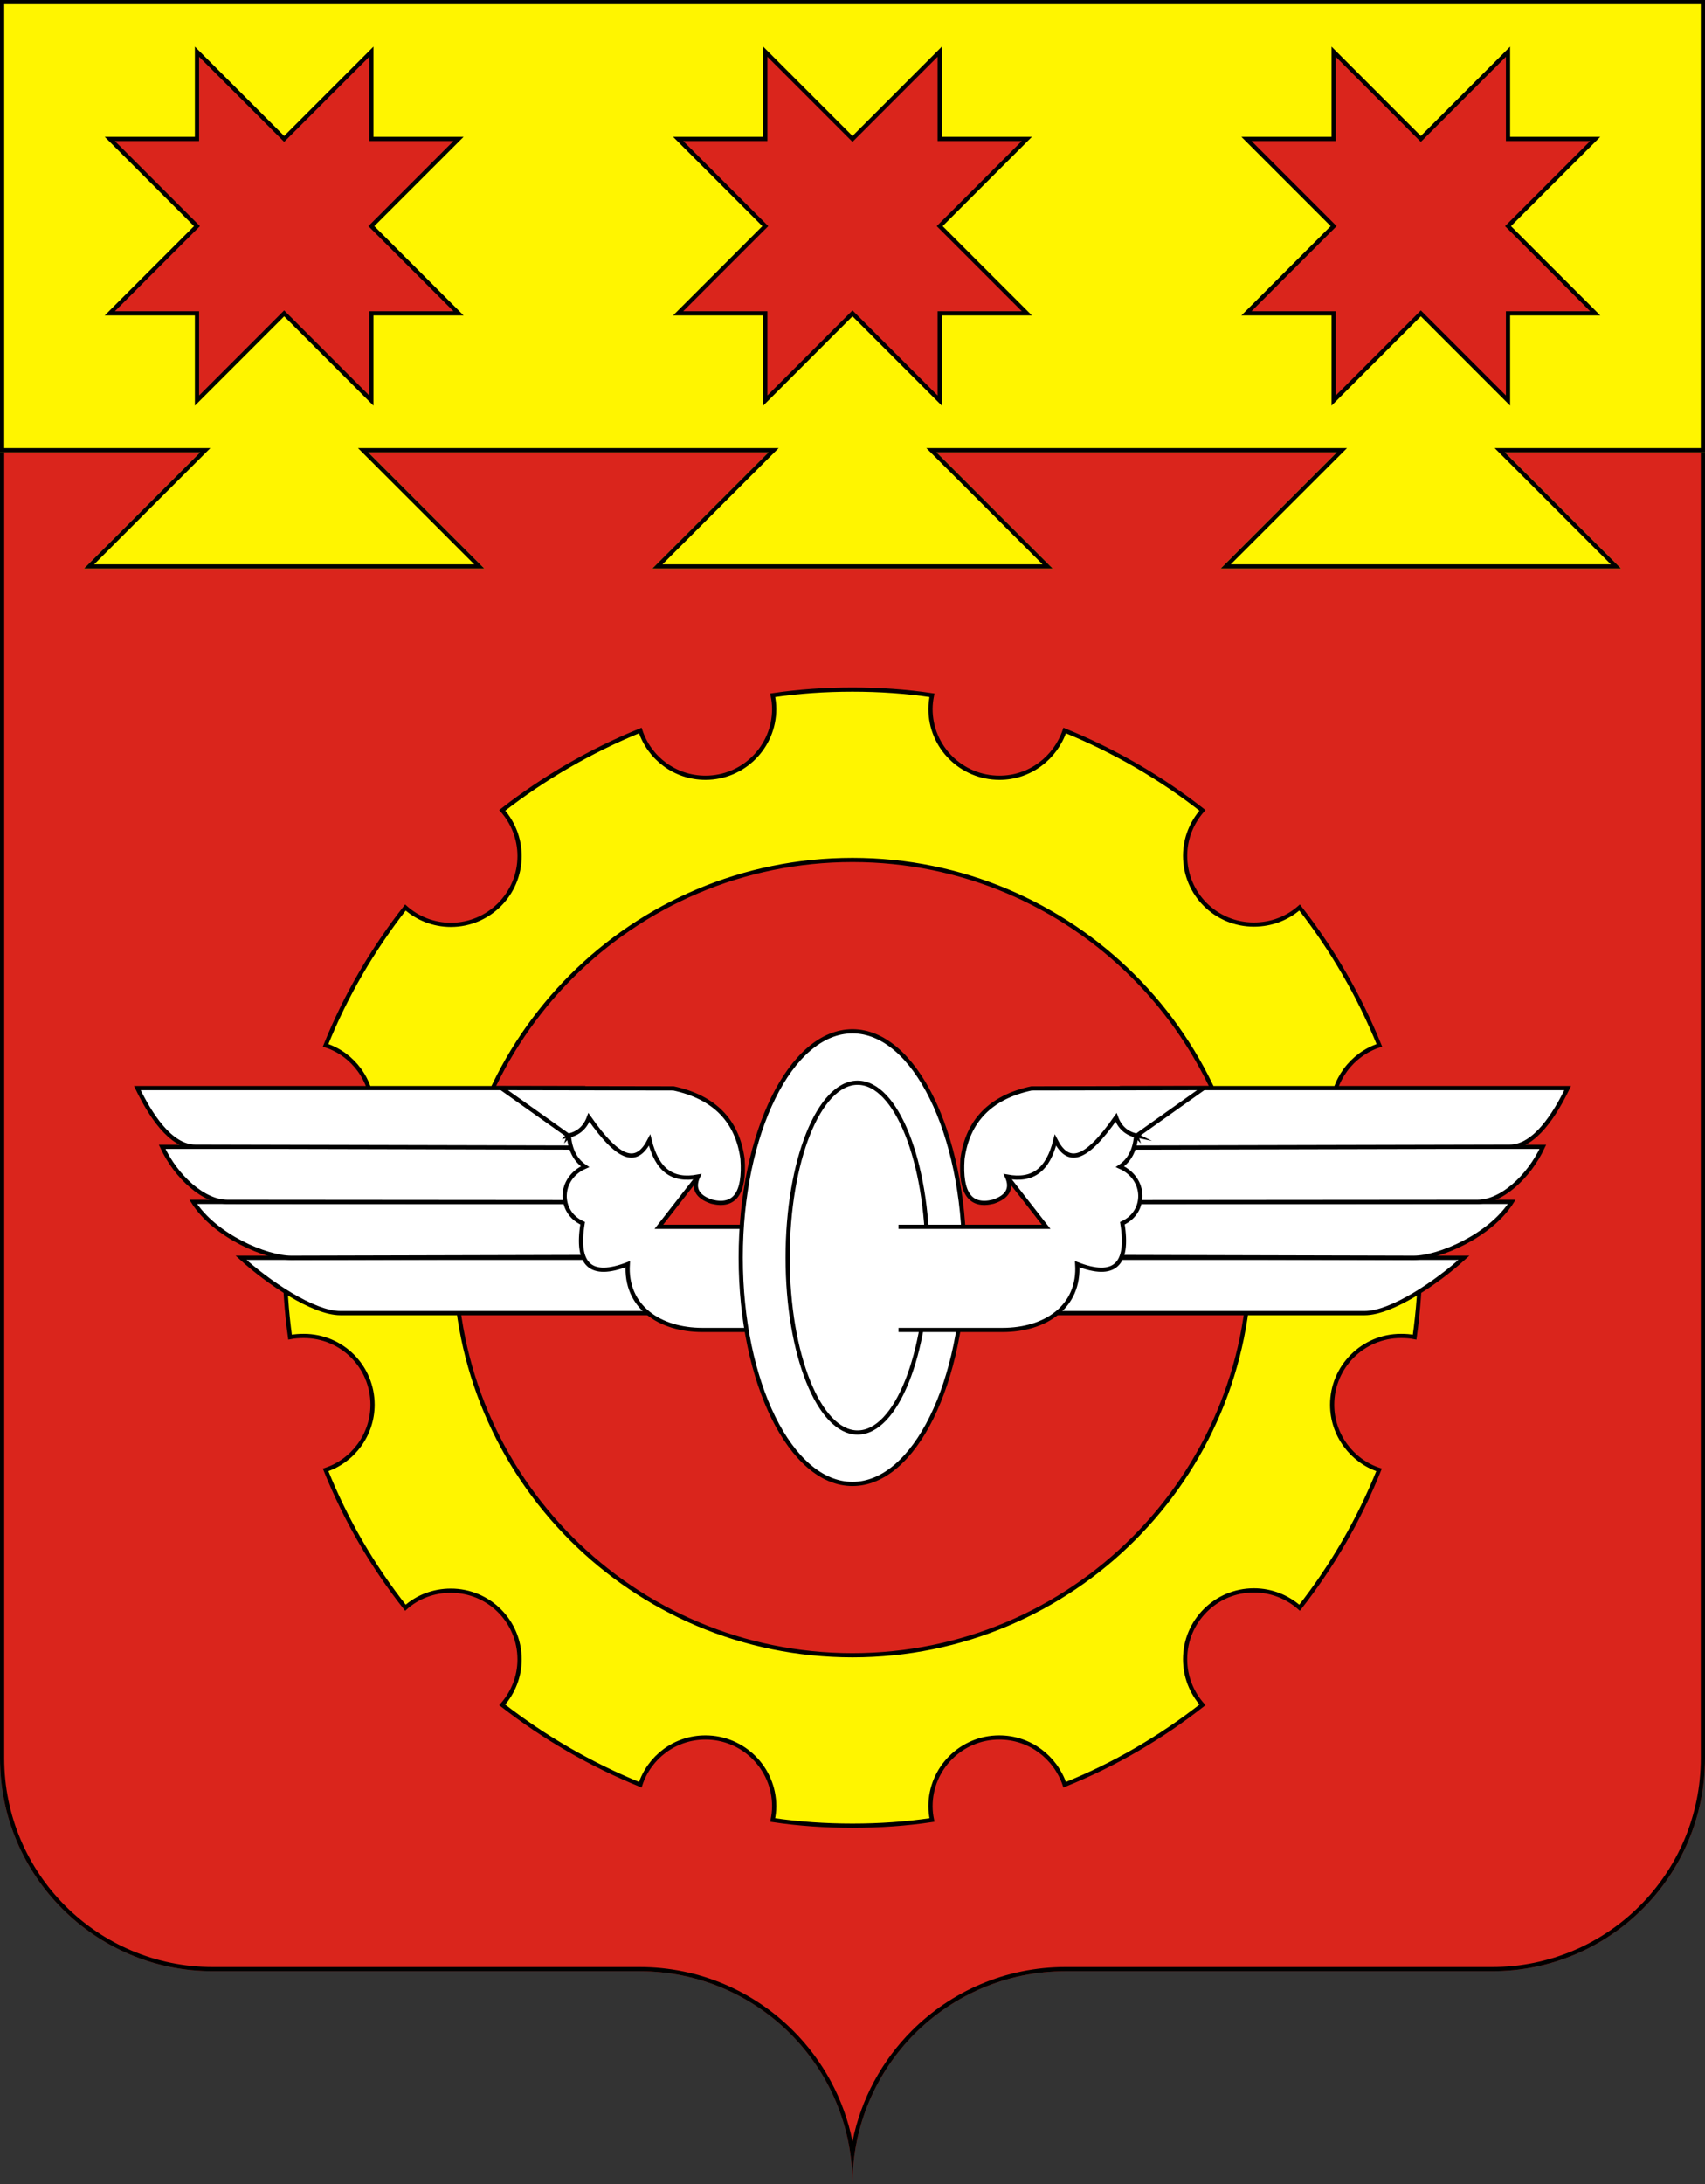 <?xml version="1.0" encoding="UTF-8"?>
<!DOCTYPE svg PUBLIC "-//W3C//DTD SVG 1.1//EN" "http://www.w3.org/Graphics/SVG/1.1/DTD/svg11.dtd">
<!-- Creator: CorelDRAW 2019 (64-Bit) -->
<svg xmlns="http://www.w3.org/2000/svg" xml:space="preserve" width="1690px" height="2164px" version="1.1" style="shape-rendering:geometricPrecision; text-rendering:geometricPrecision; image-rendering:optimizeQuality; fill-rule:evenodd; clip-rule:evenodd"
viewBox="0 0 1690 2164"
 xmlns:xlink="http://www.w3.org/1999/xlink"
 xmlns:xodm="http://www.corel.com/coreldraw/odm/2003">
 <rect x="0" y="0" width="1690" height="2164" fill="#333333" stroke="none"/>
 <defs>
  <style type="text/css">
   <![CDATA[
    .str0 {stroke:black;stroke-width:4.17;stroke-miterlimit:22.926}
    .fil1 {fill:black}
    .fil0 {fill:#DA251C}
    .fil2 {fill:#FFF500}
    .fil3 {fill:white}
   ]]>
  </style>
 </defs>
 <g id="Слой_x0020_1">
  <g>
   <path class="fil0" d="M1690 1742.07l0 -1742.07 -1690 0 0 1742.07c0,116.54 94.47,211 211,211l423 0c116.53,0 211,94.47 211,211 0,-116.53 94.47,-211 211,-211l423 0c116.53,0 211,-94.46 211,-211z"/>
   <path id="1" class="fil1" d="M1685.83 1742.07l0 -1737.9 -1681.66 0 0 1737.9c0,57.12 23.15,108.83 60.58,146.26 37.42,37.43 89.13,60.58 146.25,60.58l423 0c59.41,0 113.21,24.08 152.15,63.02 29.44,29.44 50.38,67.38 58.85,109.81 8.47,-42.43 29.41,-80.37 58.85,-109.81 38.94,-38.94 92.74,-63.02 152.15,-63.02l423 0c57.12,0 108.83,-23.15 146.25,-60.58 37.43,-37.43 60.58,-89.14 60.58,-146.26zm4.17 0l0 -1742.07 -1690 0 0 1742.07c0,116.54 94.47,211 211,211l423 0c116.53,0 211,94.47 211,211 0,-116.53 94.47,-211 211,-211l423 0c116.53,0 211,-94.46 211,-211z"/>
  </g>
  <path class="fil2 str0" d="M845 683.21c26.66,0 53.02,1.78 78.79,5.63 -0.88,4.44 -1.48,8.88 -1.48,13.62 0,37.62 30.51,68.13 68.43,68.13 29.92,0 55.39,-19.55 64.58,-46.8 49.47,20.14 95.38,46.8 136.55,79.09 -10.66,12.15 -17.18,27.85 -17.18,45.03 0,37.91 30.51,68.13 68.13,68.13 17.48,0 33.18,-6.22 45.33,-16.89 32.28,41.18 58.94,87.09 79.09,136.56 -27.25,8.89 -46.81,34.66 -46.81,64.58 0,37.62 30.52,68.13 68.14,68.13 4.74,0 9.18,-0.3 13.62,-1.19 3.56,25.77 5.63,52.14 5.63,78.8 0,26.66 -2.07,53.02 -5.63,78.79 -4.44,-0.89 -8.88,-1.18 -13.62,-1.18 -37.62,0 -68.14,30.51 -68.14,68.13 0,29.92 19.55,55.69 46.51,64.57 -19.84,49.47 -46.51,95.39 -78.79,136.56 -12.15,-10.66 -27.85,-17.18 -45.33,-17.18 -37.62,0 -68.13,30.51 -68.13,68.13 0,17.48 6.52,33.18 17.18,45.32 -41.17,32.29 -87.08,59.25 -136.55,79.09 -9.19,-27.25 -34.66,-46.8 -64.88,-46.8 -37.61,0 -68.13,30.51 -68.13,68.13 0,4.74 0.6,9.48 1.48,13.63 -25.77,3.85 -52.13,5.63 -78.79,5.63 -26.96,0 -53.32,-1.78 -79.09,-5.63 0.89,-4.44 1.48,-8.89 1.48,-13.63 0,-37.62 -30.51,-68.13 -68.13,-68.13 -30.21,0 -55.69,19.55 -64.58,46.8 -49.46,-20.14 -95.38,-46.8 -136.85,-79.09 10.66,-12.14 17.18,-27.84 17.18,-45.02 0,-37.92 -30.51,-68.13 -68.13,-68.13 -17.18,0 -33.18,6.22 -45.03,16.88 -32.58,-41.17 -59.24,-87.09 -79.09,-136.56 26.96,-8.88 46.51,-34.65 46.51,-64.57 0,-37.62 -30.21,-68.13 -68.13,-68.13 -4.44,0 -9.18,0.29 -13.63,1.18 -3.55,-25.77 -5.33,-52.13 -5.33,-78.79 0,-26.66 1.78,-53.03 5.33,-78.8 4.45,0.89 9.19,1.19 13.63,1.19 37.91,0 68.13,-30.51 68.13,-68.13 0,-29.92 -19.25,-55.69 -46.51,-64.58 19.85,-49.47 46.81,-95.38 79.09,-136.56 11.85,10.67 27.85,17.18 45.03,17.18 37.62,0 68.13,-30.51 68.13,-68.13 0,-17.47 -6.52,-33.17 -17.18,-45.32 41.47,-32.29 87.39,-58.95 136.85,-79.09 8.89,27.25 34.37,46.8 64.58,46.8 37.62,0 68.13,-30.51 68.13,-68.13 0,-4.74 -0.59,-9.48 -1.48,-13.62 25.77,-3.85 52.13,-5.63 79.09,-5.63zm0 168.84c217.43,0 393.97,176.25 393.97,393.98 0,217.72 -176.54,393.97 -393.97,393.97 -217.72,0 -393.97,-176.25 -393.97,-393.97 0,-217.73 176.25,-393.98 393.97,-393.98z"/>
  <path class="fil3 str0" d="M680.89 1246.2l-441.96 0c26.96,24.58 71.69,54.8 98.35,54.8l343.61 0 0 -54.8z"/>
  <path class="fil3 str0" d="M633.5 1190.81l-441.96 0c21.62,34.07 72.57,55.39 97.16,55.39l344.8 -0.88 0 -54.51z"/>
  <path class="fil3 str0" d="M602.69 1136.3l-441.96 0c13.92,29.92 41.47,55.1 65.76,54.5l376.2 0.3 0 -54.8z"/>
  <path class="fil3 str0" d="M578.1 1078.07l-441.96 0c12.44,25.77 32.59,58.06 57.47,58.06l384.49 0.89 0 -58.95 0 0z"/>
  <path class="fil3 str0" d="M563.89 1125.17l10.07 -29.92 111.38 10.37 6.51 60.13 -38.8 49.77 155.52 0 -0.6 102.19 -111.67 0c-42.36,0 -76.72,-22.81 -74.06,-65.17 -36.73,14.22 -51.54,0.89 -44.73,-40.58 -24.29,-10.96 -23.99,-44.43 2.37,-55.99 -9.77,-6.51 -14.81,-16.88 -15.99,-30.8l0 0z"/>
  <path class="fil3 str0" d="M563.3 1125.17c10.07,-2.07 16.88,-8.3 20.43,-18.07 31.4,45.03 47.99,46.21 60.14,22.51 7.4,29.62 22.21,40.88 47.98,36.14 -5.33,11.85 -0.59,20.14 13.63,24.88 22.81,5.63 32.88,-8.59 30.51,-42.35 -5.03,-37.92 -28.14,-61.32 -68.43,-69.91l-170.62 -0.3 66.36 47.1 0 0z"/>
  <ellipse class="fil3 str0" cx="845" cy="1246.03" rx="110.79" ry="224.24"/>
  <ellipse class="fil3 str0" cx="850.04" cy="1246.03" rx="69.32" ry="173.29"/>
  <path class="fil3 str0" d="M1009.11 1246.2l441.96 0c-26.96,24.58 -71.69,54.8 -98.35,54.8l-343.61 0 0 -54.8z"/>
  <path class="fil3 str0" d="M1056.5 1190.81l441.96 0c-21.62,34.07 -72.57,55.39 -97.16,55.39l-344.8 -0.88 0 -54.51z"/>
  <path class="fil3 str0" d="M1087.31 1136.3l441.96 0c-13.92,29.92 -41.47,55.1 -65.76,54.5l-376.2 0.3 0 -54.8z"/>
  <path class="fil3 str0" d="M1111.9 1078.07l441.96 0c-12.45,25.77 -32.59,58.06 -57.47,58.06l-384.49 0.89 0 -58.95 0 0z"/>
  <path class="fil3 str0" d="M1126.11 1125.17l-10.07 -29.92 -111.38 10.37 -6.51 60.13 38.8 49.77 -155.51 0 0.59 102.19 111.67 0c42.36,0 76.72,-22.81 74.06,-65.17 36.73,14.22 51.54,0.89 44.73,-40.58 24.29,-10.96 23.99,-44.43 -2.37,-55.99 9.77,-6.51 14.81,-16.88 15.99,-30.8l0 0z"/>
  <path class="fil3 str0" d="M1126.71 1125.17c-10.08,-2.07 -16.89,-8.3 -20.44,-18.07 -31.4,45.03 -47.99,46.21 -60.14,22.51 -7.4,29.62 -22.21,40.88 -47.98,36.14 5.33,11.85 0.59,20.14 -13.63,24.88 -22.81,5.63 -32.88,-8.59 -30.51,-42.35 5.03,-37.92 28.14,-61.32 68.43,-69.91l170.62 -0.3 -66.35 47.1 0 0z"/>
  <rect class="fil3" x="846.78" y="1197.74" width="43.84" height="135.08"/>
  <g>
   <path class="fil2" d="M1690 0l-1690 0c0,448.1 0,0 0,448.1l198.45 0 -115.23 115.23 396.89 0 -115.22 -115.23 396.89 0 -115.23 115.23 396.9 0 -115.23 -115.23 396.89 0 -115.22 115.23 396.89 0 -115.23 -115.23 198.45 0 0 -448.1z"/>
   <path id="1" class="fil1" d="M1685.83 4.17l-1681.66 0 0 439.77 194.28 0 10.05 0 -7.11 7.11 -108.11 108.11 376.78 0 -108.12 -108.11 -7.11 -7.11 10.06 0 396.89 0 10.06 0 -7.11 7.11 -108.12 108.11 376.78 0 -108.12 -108.11 -7.11 -7.11 10.06 0 396.89 0 10.06 0 -7.11 7.11 -108.12 108.11 376.78 0 -108.11 -108.11 -7.11 -7.11 10.05 0 194.28 0 0 -439.77zm4.17 -4.17l-1690 0c0,448.1 0,0 0,448.1l198.45 0 -115.23 115.23 396.89 0 -115.22 -115.23 396.89 0 -115.23 115.23 396.9 0 -115.23 -115.23 396.89 0 -115.22 115.23 396.89 0 -115.23 -115.23 198.45 0 0 -448.1z"/>
  </g>
  <polygon id="Tw" class="fil0 str0" points="672.16,137.63 758.58,137.63 758.58,51.21 845,137.63 931.42,51.21 931.42,137.63 1017.84,137.63 931.42,224.05 1017.84,310.47 931.42,310.47 931.42,396.89 845,310.47 758.58,396.89 758.58,310.47 672.16,310.47 758.58,224.05 "/>
  <g>
   <polygon class="fil0 str0" points="1235.49,137.63 1321.91,137.63 1321.91,51.21 1408.33,137.63 1494.75,51.21 1494.75,137.63 1581.17,137.63 1494.75,224.05 1581.17,310.47 1494.75,310.47 1494.75,396.89 1408.33,310.47 1321.91,396.89 1321.91,310.47 1235.49,310.47 1321.91,224.05 "/>
  </g>
  <g>
   <polygon class="fil0 str0" points="108.83,137.63 195.25,137.63 195.25,51.21 281.67,137.63 368.09,51.21 368.09,137.63 454.51,137.63 368.09,224.05 454.51,310.47 368.09,310.47 368.09,396.89 281.67,310.47 195.25,396.89 195.25,310.47 108.83,310.47 195.25,224.05 "/>
  </g>
 </g>
</svg>
